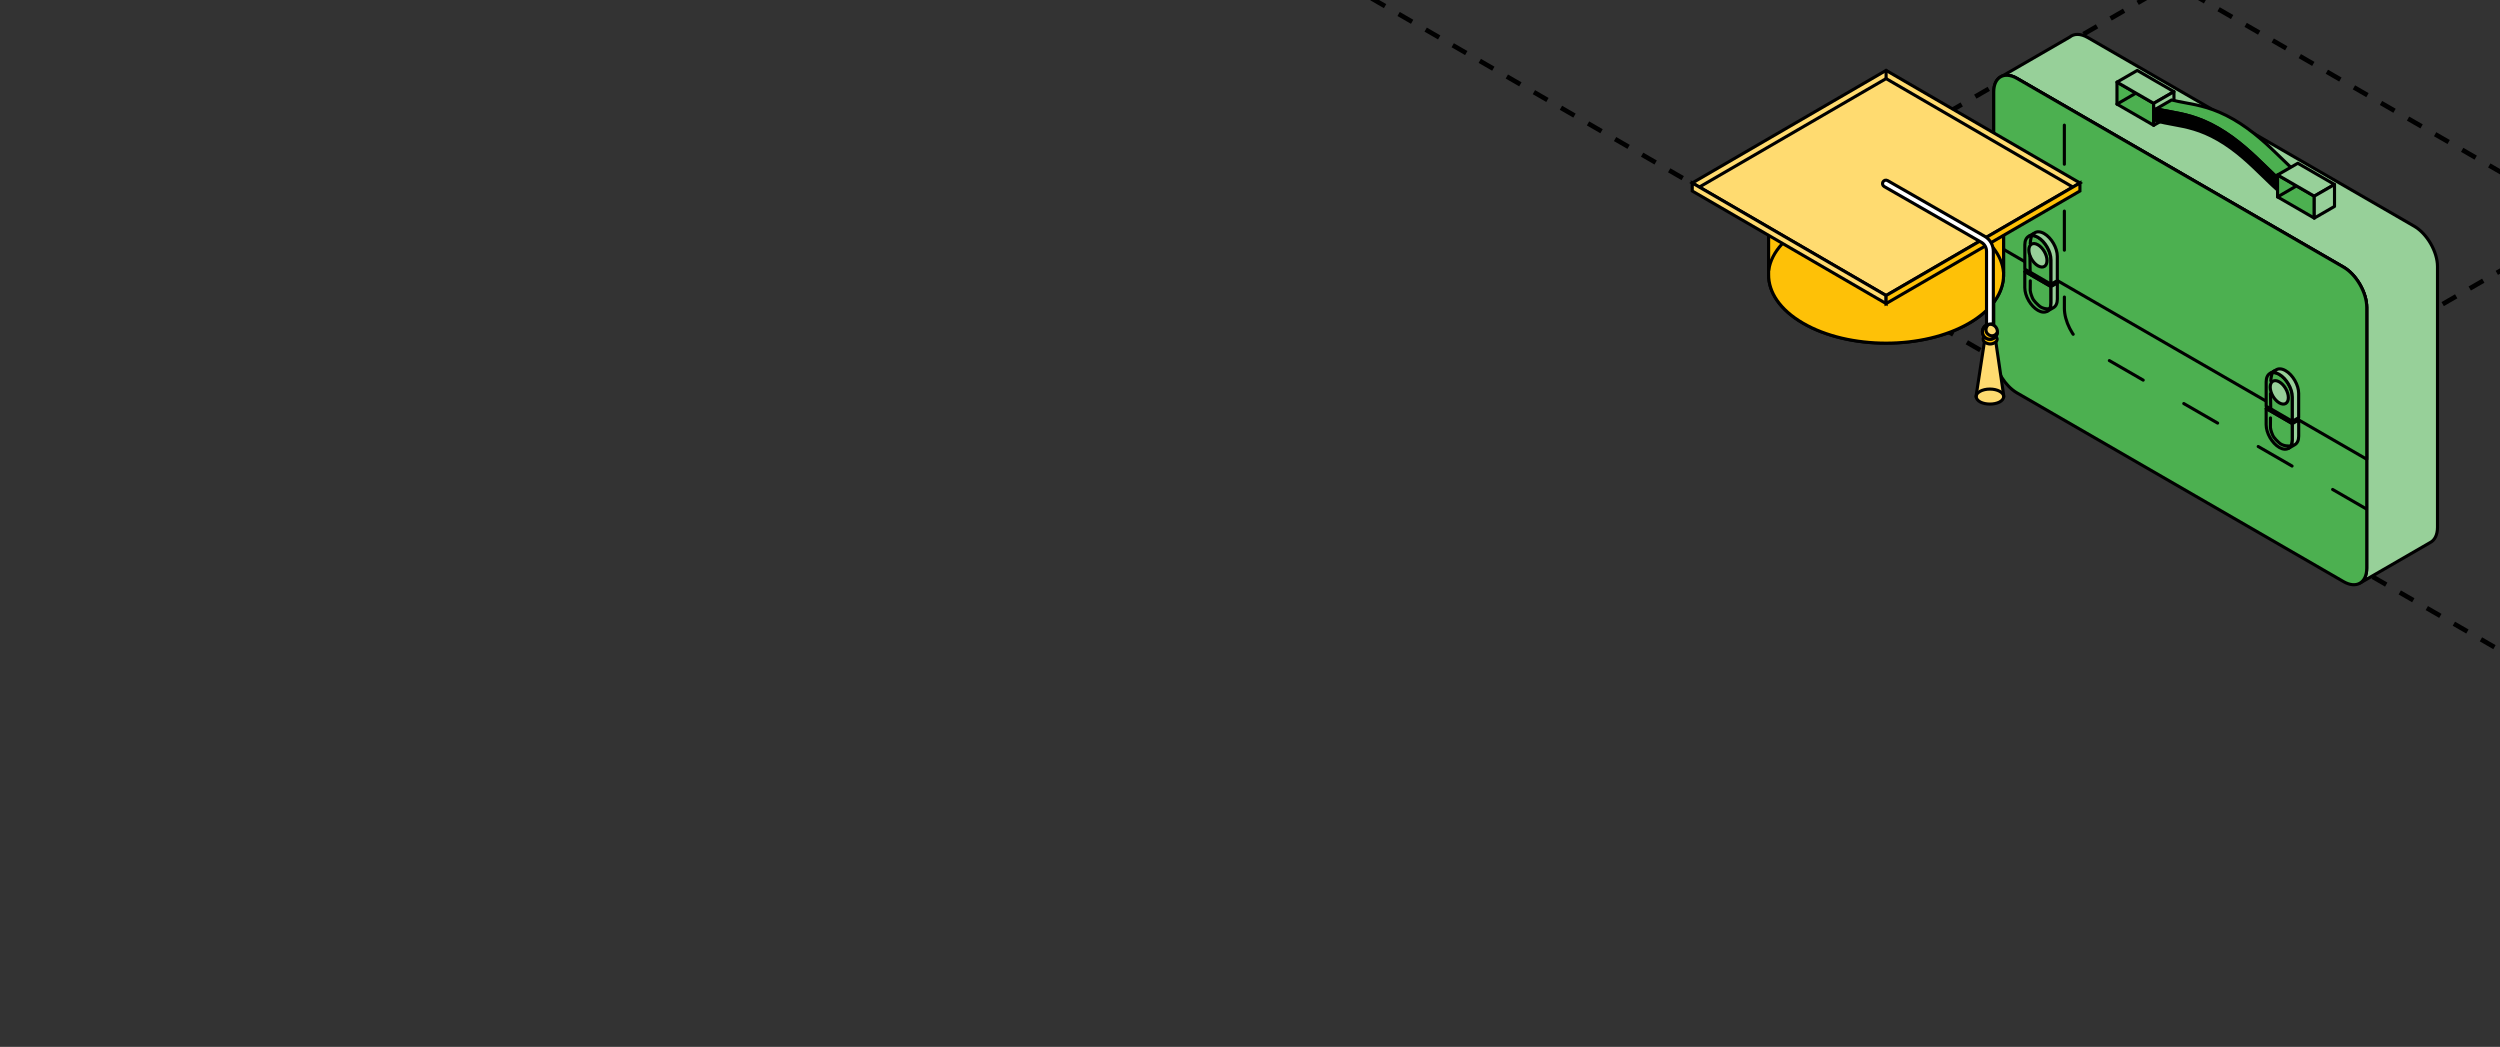 <?xml version="1.0" encoding="UTF-8"?> <svg xmlns="http://www.w3.org/2000/svg" width="320" height="134" viewBox="0 0 320 134" fill="none"><rect x="0" y="0" width="320" height="134" fill="#333333" stroke="none"/><g clip-path="url(#clip0_118_745)"><path d="M172.095 -2.213L331.121 89.671" stroke="black" stroke-width="0.6" stroke-linejoin="round" stroke-dasharray="2 2"></path><path d="M225.083 -32.805L384.01 58.912" stroke="black" stroke-width="0.6" stroke-linejoin="round" stroke-dasharray="2 2"></path><path d="M278.069 -63.397L437.12 28.374" stroke="black" stroke-width="0.6" stroke-linejoin="round" stroke-dasharray="2 2"></path><path d="M278.012 58.912L437.032 -32.812" stroke="black" stroke-width="0.6" stroke-linejoin="round" stroke-dasharray="2 2"></path><path d="M225.123 28.374L384.038 -63.408" stroke="black" stroke-width="0.6" stroke-linejoin="round" stroke-dasharray="2 2"></path><path d="M267.234 4.805L309.024 28.958C310.662 29.903 312 32.225 312 34.118V67.49C312 68.476 311.634 69.156 311.056 69.449L302.135 74.605C302.633 74.277 302.943 73.632 302.943 72.725V39.353C302.943 37.46 301.604 35.138 299.967 34.194L258.176 10.04C257.463 9.629 256.81 9.544 256.295 9.733L264.933 4.742C265.479 4.287 266.309 4.271 267.234 4.805Z" fill="#97D099" stroke="black" stroke-width="0.4" stroke-miterlimit="10" stroke-linecap="round" stroke-linejoin="round"></path><path d="M257.585 49.881C256.228 48.779 255.2 46.79 255.2 45.131V44.509V11.759C255.2 9.866 256.538 9.092 258.176 10.037L299.967 34.191C301.605 35.135 302.943 37.457 302.943 39.35V72.722C302.943 74.615 301.605 75.389 299.967 74.444L258.176 50.291C257.974 50.174 257.776 50.037 257.585 49.881Z" fill="#4CB050" stroke="black" stroke-width="0.4" stroke-miterlimit="10" stroke-linecap="round" stroke-linejoin="round"></path><path d="M255.2 11.759C255.2 9.866 256.538 9.092 258.176 10.037L299.967 34.191C301.605 35.135 302.943 37.457 302.943 39.35V58.783C298.982 56.493 259 33.429 255.2 31.189V11.756V11.759Z" fill="#4CB050" stroke="black" stroke-width="0.4" stroke-miterlimit="10" stroke-linecap="round" stroke-linejoin="round"></path><path d="M302.909 65.153L266.627 44.211C266.627 44.211 266.817 44.361 266.626 44.206C265.269 43.104 264.241 41.115 264.241 39.456V38.834L264.236 13.595" stroke="black" stroke-width="0.4" stroke-miterlimit="10" stroke-linecap="round" stroke-linejoin="round" stroke-dasharray="5 6"></path><path d="M275.672 13.231L270.973 10.514V13.326L275.672 16.04V13.231Z" fill="#4CB050" stroke="black" stroke-width="0.4" stroke-miterlimit="10" stroke-linecap="round" stroke-linejoin="round"></path><path d="M275.672 13.231L278.266 11.733L273.567 9.016L270.973 10.514L275.672 13.231Z" fill="#97D099" stroke="black" stroke-width="0.4" stroke-miterlimit="10" stroke-linecap="round" stroke-linejoin="round"></path><path d="M275.672 16.04L278.266 14.542V11.733L275.672 13.231V16.04Z" fill="#97D099" stroke="black" stroke-width="0.4" stroke-miterlimit="10" stroke-linecap="round" stroke-linejoin="round"></path><path d="M277.96 12.795C278.516 12.934 279.084 13.041 279.687 13.152C281.416 13.468 283.376 13.825 285.885 15.275C288.394 16.725 290.354 18.63 292.083 20.314C293.538 21.73 294.794 22.952 296.164 23.742V25.24L294.213 26.368V24.87C292.844 24.08 291.587 22.858 290.133 21.442C288.403 19.762 286.443 17.853 283.934 16.403C281.426 14.953 279.466 14.596 277.736 14.28C277.134 14.169 276.566 14.065 276.01 13.923L277.96 12.795Z" fill="#4CB050" stroke="black" stroke-width="0.4" stroke-miterlimit="10" stroke-linecap="round" stroke-linejoin="round"></path><path d="M276.01 13.923C276.569 14.065 277.137 14.169 277.739 14.28C279.469 14.596 281.429 14.953 283.938 16.403C286.447 17.853 288.406 19.762 290.136 21.442C291.591 22.858 292.847 24.08 294.216 24.87V26.368C292.632 25.451 291.215 24.074 289.716 22.614C288.003 20.946 286.232 19.224 283.938 17.897C281.643 16.574 279.873 16.248 278.159 15.935C277.434 15.803 276.726 15.673 276.01 15.471V13.92V13.923Z" fill="black" stroke="black" stroke-width="0.4" stroke-miterlimit="10" stroke-linecap="round" stroke-linejoin="round"></path><path d="M296.227 25.11L291.528 22.393V25.205L296.227 27.919V25.11Z" fill="#4CB050" stroke="black" stroke-width="0.4" stroke-miterlimit="10" stroke-linecap="round" stroke-linejoin="round"></path><path d="M296.226 25.11L298.817 23.613L294.118 20.895L291.527 22.393L296.226 25.11Z" fill="#97D099" stroke="black" stroke-width="0.4" stroke-miterlimit="10" stroke-linecap="round" stroke-linejoin="round"></path><path d="M296.226 27.919L298.817 26.421V23.613L296.226 25.11V27.919Z" fill="#97D099" stroke="black" stroke-width="0.4" stroke-miterlimit="10" stroke-linecap="round" stroke-linejoin="round"></path><path d="M260.853 39.726C259.925 39.191 259.174 37.887 259.174 36.816V34.743L262.529 36.683V38.755C262.529 39.827 261.778 40.26 260.85 39.726H260.853Z" fill="#4CB050" stroke="black" stroke-width="0.4" stroke-miterlimit="10" stroke-linecap="round" stroke-linejoin="round"></path><path d="M259.177 34.743L259.982 34.276L263.34 36.216L262.532 36.683L259.177 34.743Z" fill="#97D099" stroke="black" stroke-width="0.4" stroke-miterlimit="10" stroke-linecap="round" stroke-linejoin="round"></path><path d="M262.532 38.756V36.683L263.34 36.216V38.288C263.34 38.828 263.151 39.204 262.841 39.378L262.049 39.836C262.349 39.659 262.535 39.283 262.535 38.753L262.532 38.756Z" fill="#97D099" stroke="black" stroke-width="0.4" stroke-miterlimit="10" stroke-linecap="round" stroke-linejoin="round"></path><path d="M260.852 30.367C261.78 30.901 262.531 32.206 262.531 33.277V36.386L259.177 34.446V31.337C259.177 30.266 259.928 29.833 260.856 30.367H260.852Z" fill="#4CB050" stroke="black" stroke-width="0.4" stroke-miterlimit="10" stroke-linecap="round" stroke-linejoin="round"></path><path d="M260.852 30.367C260.429 30.124 260.045 30.083 259.748 30.209L260.395 29.834C260.701 29.606 261.152 29.606 261.657 29.9C262.585 30.434 263.336 31.739 263.336 32.81V35.919L262.528 36.386V33.277C262.528 32.206 261.777 30.904 260.849 30.367H260.852Z" fill="#97D099" stroke="black" stroke-width="0.4" stroke-miterlimit="10" stroke-linecap="round" stroke-linejoin="round"></path><path d="M262.017 33.35C262.017 32.608 261.497 31.704 260.856 31.334C260.212 30.965 259.694 31.265 259.694 32.007C259.694 32.75 260.215 33.654 260.856 34.023C261.5 34.393 262.017 34.093 262.017 33.35Z" fill="#97D099" stroke="black" stroke-width="0.4" stroke-miterlimit="10" stroke-linecap="round" stroke-linejoin="round"></path><path d="M291.745 57.27C290.818 56.733 290.067 55.431 290.067 54.36V52.287L293.421 54.227V56.3C293.421 57.371 292.67 57.804 291.742 57.27H291.745Z" fill="#4CB050" stroke="black" stroke-width="0.4" stroke-miterlimit="10" stroke-linecap="round" stroke-linejoin="round"></path><path d="M290.07 52.287L290.878 51.823L294.233 53.759L293.425 54.227L290.07 52.287Z" fill="#97D099" stroke="black" stroke-width="0.4" stroke-miterlimit="10" stroke-linecap="round" stroke-linejoin="round"></path><path d="M293.425 56.3V54.227L294.233 53.76V55.832C294.233 56.372 294.04 56.748 293.734 56.922L292.942 57.38C293.242 57.203 293.428 56.831 293.428 56.297L293.425 56.3Z" fill="#97D099" stroke="black" stroke-width="0.4" stroke-miterlimit="10" stroke-linecap="round" stroke-linejoin="round"></path><path d="M291.744 47.911C292.672 48.445 293.423 49.75 293.423 50.821V53.93L290.069 51.99V48.881C290.069 47.81 290.82 47.378 291.748 47.911H291.744Z" fill="#4CB050" stroke="black" stroke-width="0.4" stroke-miterlimit="10" stroke-linecap="round" stroke-linejoin="round"></path><path d="M291.746 47.912C291.323 47.668 290.938 47.627 290.641 47.754L291.288 47.378C291.594 47.15 292.046 47.15 292.55 47.444C293.478 47.978 294.229 49.283 294.229 50.354V53.463L293.421 53.93V50.822C293.421 49.751 292.67 48.449 291.742 47.912H291.746Z" fill="#97D099" stroke="black" stroke-width="0.4" stroke-miterlimit="10" stroke-linecap="round" stroke-linejoin="round"></path><path d="M292.91 50.894C292.91 50.152 292.389 49.248 291.748 48.878C291.104 48.509 290.587 48.809 290.587 49.551C290.587 50.294 291.107 51.197 291.748 51.567C292.392 51.937 292.91 51.637 292.91 50.894Z" fill="#97D099" stroke="black" stroke-width="0.4" stroke-miterlimit="10" stroke-linecap="round" stroke-linejoin="round"></path><path d="M270.973 13.326L273.318 11.965" stroke="black" stroke-width="0.4" stroke-miterlimit="10" stroke-linecap="round" stroke-linejoin="round" stroke-dasharray="5 6"></path><path d="M291.528 25.205L293.852 23.853" stroke="black" stroke-width="0.4" stroke-miterlimit="10" stroke-linecap="round" stroke-linejoin="round" stroke-dasharray="5 6"></path><path d="M262.35 39.539C262.35 39.539 261.448 39.633 260.906 39.057C260.906 39.057 260.288 38.515 260.15 38.128C260.15 38.128 259.909 37.603 259.867 37.173L259.884 35.203" stroke="black" stroke-width="0.4" stroke-miterlimit="10" stroke-linecap="round" stroke-linejoin="round" stroke-dasharray="5 6"></path><path d="M293.095 57.086C293.095 57.086 292.193 57.18 291.651 56.604C291.651 56.604 291.033 56.062 290.895 55.675C290.895 55.675 290.655 55.15 290.612 54.72L290.629 52.75" stroke="black" stroke-width="0.4" stroke-miterlimit="10" stroke-linecap="round" stroke-linejoin="round" stroke-dasharray="5 6"></path><path d="M259.87 31.168C259.908 30.595 260.021 30.039 260.306 29.922" stroke="black" stroke-width="0.4" stroke-miterlimit="10" stroke-linecap="round" stroke-linejoin="round" stroke-dasharray="5 6"></path><path d="M290.664 48.735C290.702 48.161 290.815 47.605 291.1 47.489" stroke="black" stroke-width="0.4" stroke-miterlimit="10" stroke-linecap="round" stroke-linejoin="round" stroke-dasharray="5 6"></path><path d="M259.86 34.738L259.829 32.822" stroke="black" stroke-width="0.4" stroke-miterlimit="10" stroke-linecap="round" stroke-linejoin="round" stroke-dasharray="5 6"></path><path d="M290.654 52.304L290.623 50.388" stroke="black" stroke-width="0.4" stroke-miterlimit="10" stroke-linecap="round" stroke-linejoin="round" stroke-dasharray="5 6"></path><path d="M256.457 35.184V23.499H256.454C256.489 21.238 255.024 18.97 252.052 17.245C246.18 13.834 236.659 13.834 230.786 17.245C227.815 18.97 226.35 21.238 226.384 23.499H226.383V35.139C226.36 37.392 227.826 39.648 230.786 41.367C236.658 44.778 246.18 44.778 252.052 41.367C254.982 39.666 256.45 37.437 256.456 35.207H256.457V35.2C256.457 35.195 256.457 35.19 256.457 35.184Z" fill="#FFDB70" stroke="black" stroke-width="0.4" stroke-miterlimit="10"></path><path d="M256.457 35.184V23.499H256.454C256.489 21.238 255.024 18.97 252.052 17.245C246.18 13.834 236.659 13.834 230.786 17.245C227.815 18.97 226.35 21.238 226.384 23.499H226.383V35.139C226.36 37.392 227.826 39.648 230.786 41.367C236.658 44.778 246.18 44.778 252.052 41.367C254.982 39.666 256.45 37.437 256.456 35.207H256.457V35.2C256.457 35.195 256.457 35.19 256.457 35.184Z" fill="#FEC107" stroke="black" stroke-width="0.4" stroke-miterlimit="10"></path><path d="M241.419 9.011L216.609 23.42L241.42 37.829L266.23 23.42L241.419 9.011Z" fill="#FFDB70" stroke="black" stroke-width="0.4" stroke-miterlimit="10"></path><path d="M216.609 23.42V24.449L241.42 38.858V37.829L216.609 23.42Z" fill="#FFDB70" stroke="black" stroke-width="0.4" stroke-miterlimit="10"></path><path d="M266.231 23.42L266.23 24.449L241.42 38.858V37.829L266.231 23.42Z" fill="#FEC107" stroke="black" stroke-width="0.4" stroke-miterlimit="10"></path><path d="M255.418 43.423C255.13 43.638 254.387 43.655 254.054 43.423L252.939 50.693C252.939 52.066 256.483 52.066 256.483 50.693L255.418 43.423Z" fill="#FFDB70" stroke="black" stroke-width="0.4" stroke-miterlimit="10"></path><path d="M254.745 44.03C254.504 44.03 254.26 43.948 254.024 43.784C253.826 43.646 253.777 43.372 253.914 43.173C254.051 42.974 254.323 42.924 254.521 43.062C254.708 43.193 254.812 43.166 254.939 43.072C255.132 42.927 255.405 42.967 255.549 43.161C255.693 43.355 255.653 43.63 255.46 43.775C255.234 43.945 254.991 44.03 254.745 44.03Z" fill="#FEC107" stroke="black" stroke-width="0.4" stroke-miterlimit="10"></path><path d="M254.711 42.899C254.47 42.899 254.275 42.702 254.275 42.46V32.156C254.275 31.686 254.022 31.249 253.616 31.015L241.183 23.88C240.974 23.76 240.901 23.492 241.02 23.281C241.14 23.071 241.406 22.997 241.615 23.118L254.048 30.253C254.726 30.642 255.147 31.371 255.147 32.156V42.459C255.147 42.702 254.952 42.899 254.711 42.899Z" fill="white" stroke="black" stroke-width="0.4" stroke-miterlimit="10"></path><path d="M253.754 42.46C253.754 41.928 254.183 41.497 254.711 41.497C255.24 41.497 255.669 41.928 255.669 42.46C255.669 42.992 255.24 43.423 254.711 43.423C254.183 43.423 253.754 42.992 253.754 42.46Z" fill="#FFDB70" stroke="black" stroke-width="0.4" stroke-miterlimit="10"></path><path d="M255.664 42.514C255.61 42.745 255.139 43.185 254.598 42.88C254.019 42.554 254.13 41.811 254.579 41.51C254.113 41.575 253.754 41.973 253.754 42.459C253.754 42.992 254.183 43.423 254.711 43.423C255.222 43.423 255.635 43.02 255.664 42.514Z" fill="#FEC107" stroke="black" stroke-width="0.4" stroke-miterlimit="10"></path><path d="M265.24 23.895L241.419 10.061L217.567 23.913" stroke="black" stroke-width="0.4" stroke-miterlimit="10" stroke-linecap="round"></path><path d="M241.42 10.064V9.016" stroke="black" stroke-width="0.4" stroke-miterlimit="10" stroke-linecap="round"></path><path d="M252.944 50.77C252.944 50.235 253.734 49.801 254.708 49.801C255.682 49.801 256.472 50.235 256.472 50.77" stroke="black" stroke-width="0.4" stroke-miterlimit="10" stroke-linecap="round"></path><path d="M255.17 31.768C255.915 32.728 256.364 33.78 256.451 34.886" stroke="black" stroke-width="0.4" stroke-miterlimit="10" stroke-linecap="round"></path><path d="M226.398 34.584C226.564 33.389 227.154 32.262 228.082 31.254" stroke="black" stroke-width="0.4" stroke-miterlimit="10" stroke-linecap="round"></path></g><defs><clipPath id="clip0_118_745"><rect width="320" height="134" rx="12" fill="white"></rect></clipPath></defs></svg> 